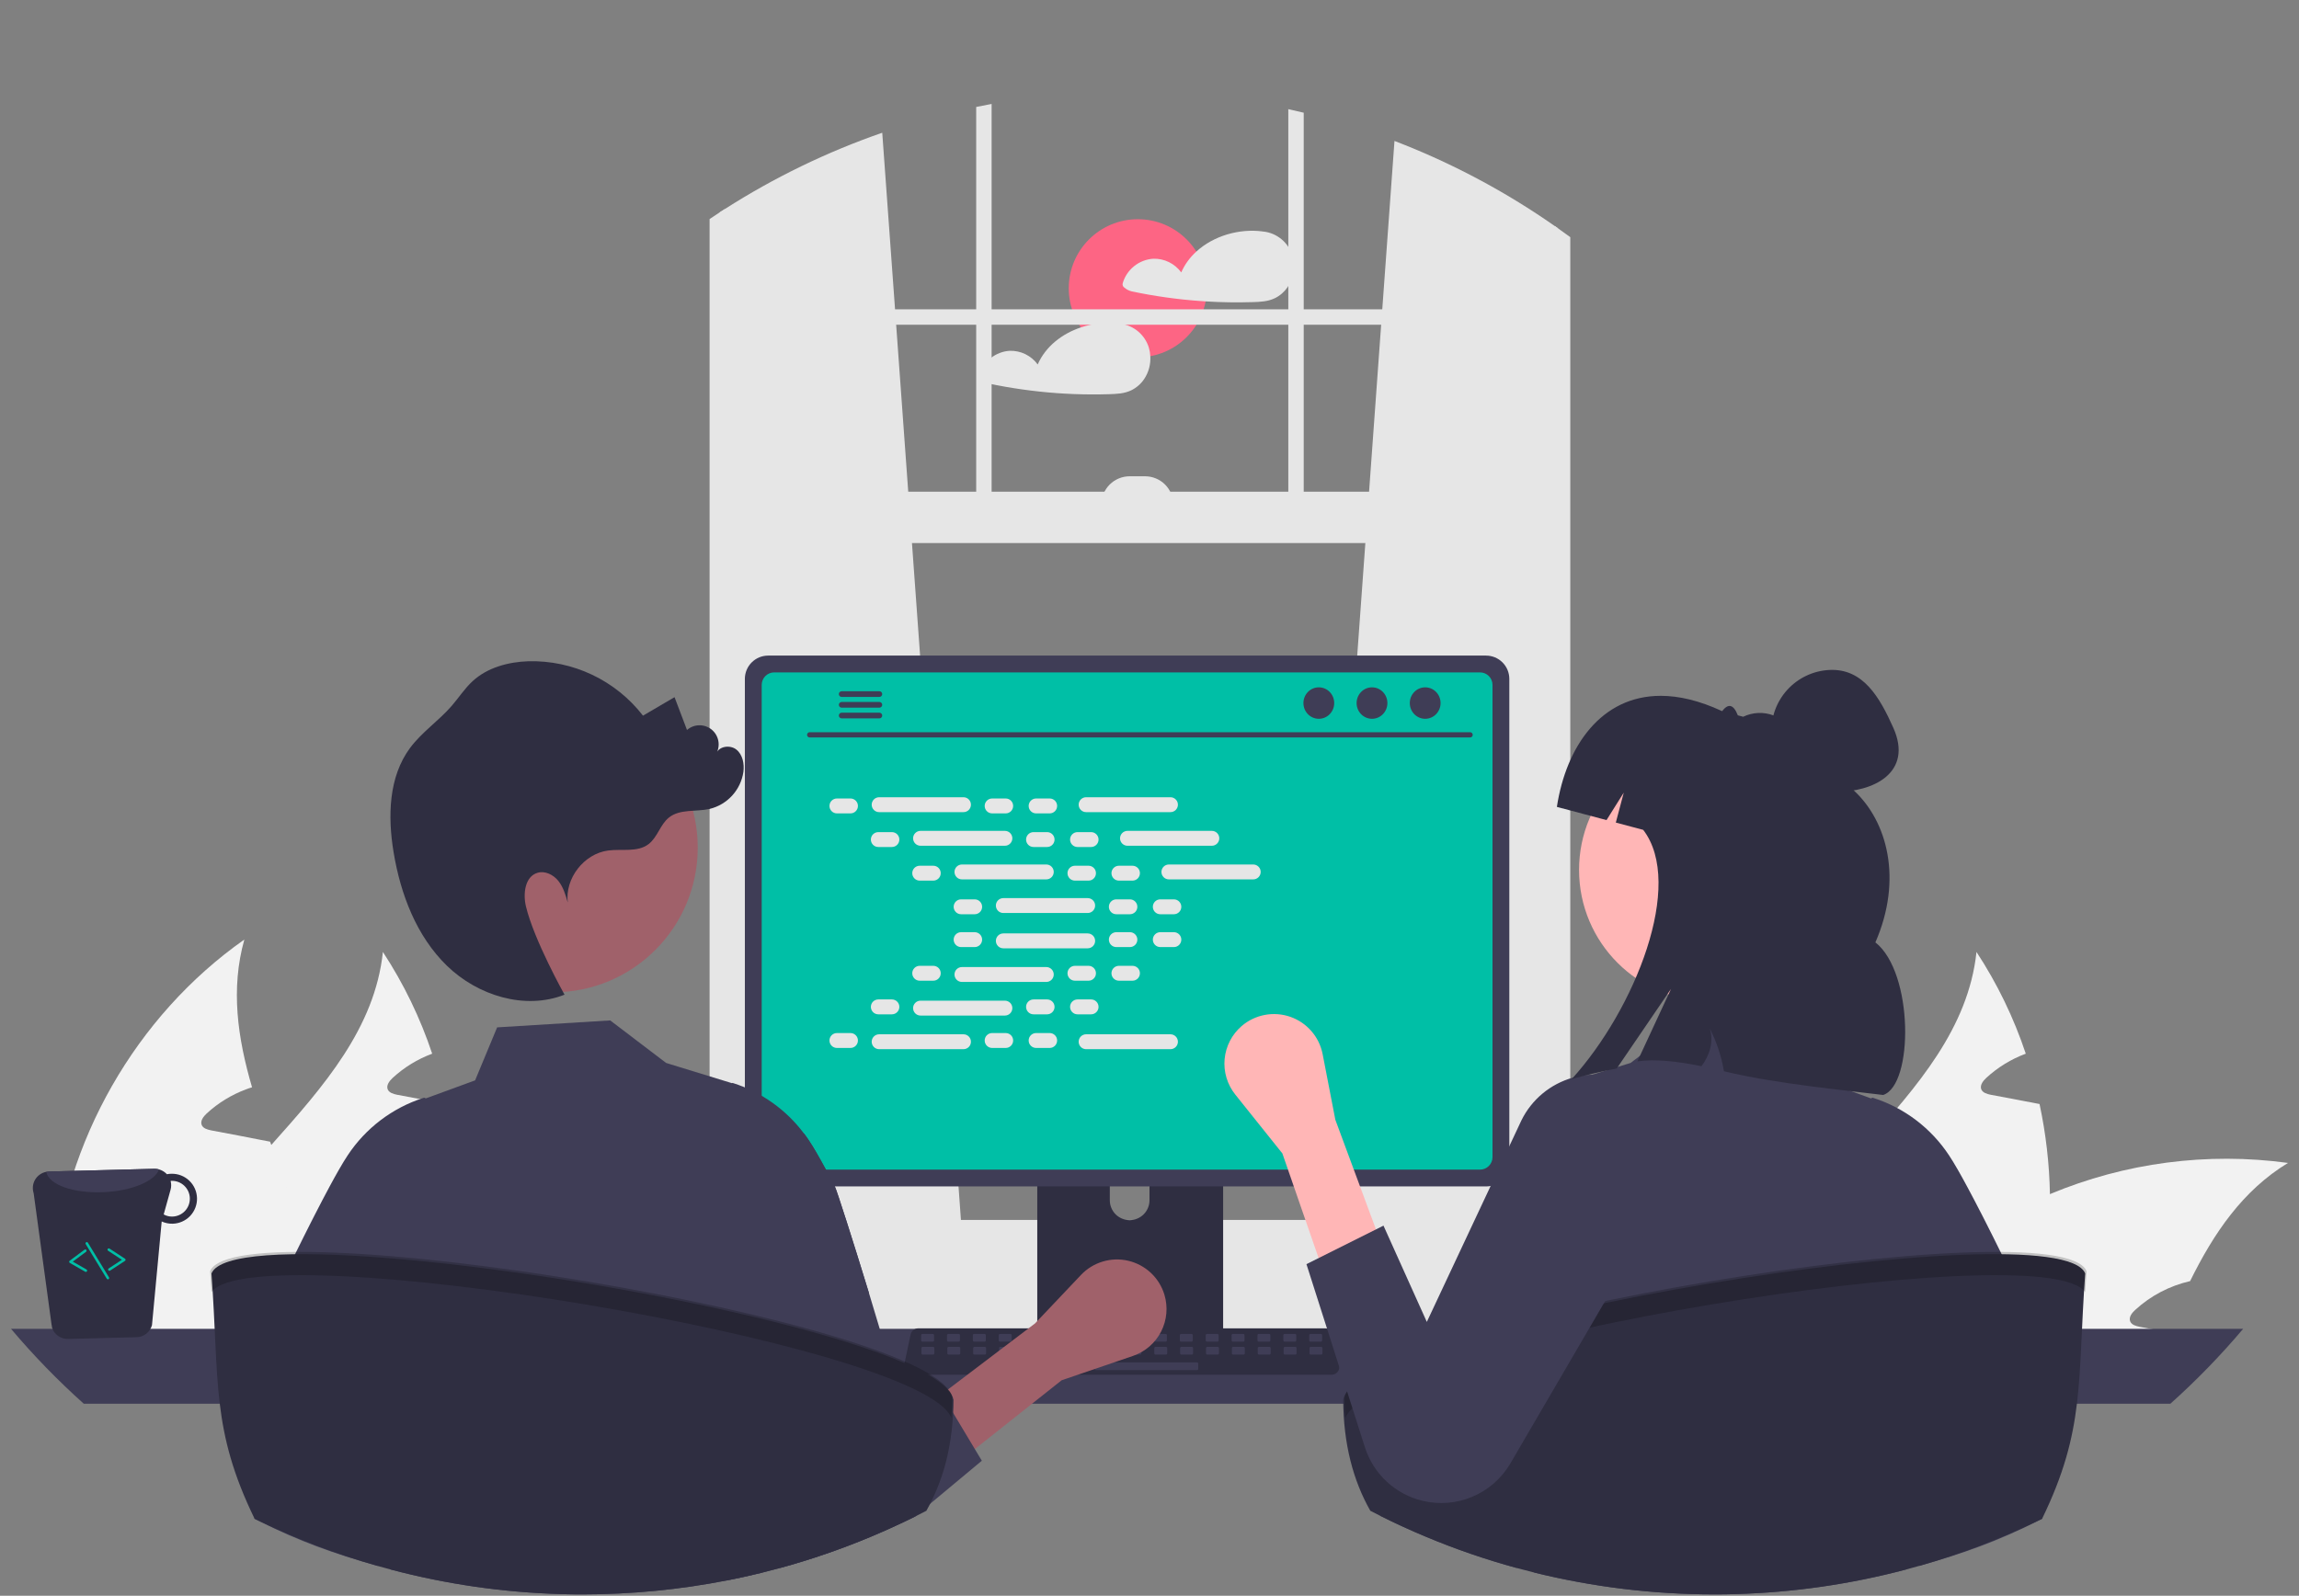 <?xml version="1.0" encoding="UTF-8"?> <svg xmlns="http://www.w3.org/2000/svg" width="193" height="134" viewBox="0 0 193 134" fill="none"><rect x="0" y="0" width="193" height="134" fill="#808080" stroke="none"/><g clip-path="url(#clip0_3013_26705)"><path d="M95.519 30.005C98.722 30.005 101.318 27.409 101.318 24.206C101.318 21.004 98.722 18.408 95.519 18.408C92.317 18.408 89.721 21.004 89.721 24.206C89.721 27.409 92.317 30.005 95.519 30.005Z" fill="#FD6584"></path><path d="M108.496 21.461C108.332 20.925 108.015 20.448 107.584 20.09C107.153 19.731 106.627 19.506 106.07 19.443C106.057 19.442 106.044 19.442 106.031 19.443C106.015 19.439 105.999 19.435 105.983 19.433C104.041 19.18 101.883 19.793 100.43 21.127C99.89 21.614 99.459 22.209 99.164 22.872C98.894 22.505 98.539 22.208 98.129 22.008C97.72 21.808 97.267 21.712 96.811 21.726C96.224 21.765 95.662 21.984 95.204 22.354C94.745 22.723 94.412 23.225 94.249 23.791C94.231 23.86 94.236 23.933 94.263 24C94.29 24.066 94.338 24.121 94.399 24.158C94.573 24.308 94.781 24.413 95.005 24.467C95.485 24.569 95.969 24.662 96.453 24.747C97.4 24.912 98.352 25.046 99.309 25.149C99.941 25.216 100.574 25.27 101.209 25.309C102.521 25.392 103.839 25.411 105.153 25.37C105.805 25.348 106.43 25.327 107.025 25.04C107.459 24.827 107.829 24.504 108.1 24.104C108.355 23.719 108.523 23.283 108.591 22.826C108.659 22.37 108.627 21.904 108.496 21.461Z" fill="#E6E6E6"></path><path d="M96.568 29.909C96.557 29.666 96.516 29.425 96.446 29.192C96.282 28.656 95.965 28.18 95.533 27.821C95.102 27.463 94.575 27.238 94.018 27.175C94.006 27.174 93.993 27.174 93.981 27.175C93.965 27.17 93.948 27.166 93.931 27.164C92.857 27.032 91.766 27.144 90.741 27.492C89.164 28.02 87.781 29.084 87.114 30.604C86.844 30.236 86.489 29.939 86.079 29.739C85.669 29.539 85.216 29.443 84.76 29.457C84.172 29.496 83.611 29.715 83.152 30.085C82.693 30.454 82.36 30.956 82.197 31.523C82.18 31.592 82.186 31.665 82.213 31.73C82.24 31.796 82.287 31.852 82.347 31.89C82.522 32.039 82.73 32.144 82.953 32.198C83.435 32.3 83.917 32.393 84.404 32.478C85.35 32.643 86.302 32.777 87.257 32.88C89.199 33.088 91.152 33.162 93.104 33.101C93.753 33.08 94.381 33.058 94.976 32.771C95.409 32.558 95.779 32.235 96.049 31.835C96.429 31.268 96.612 30.591 96.568 29.909Z" fill="#E6E6E6"></path><path d="M172.091 100.272C172.175 104.226 171.629 108.167 170.475 111.95C170.435 112.087 170.386 112.225 170.338 112.362H146.545C146.885 110.687 147.425 109.059 148.153 107.513C150.133 103.31 153.366 99.714 156.558 96.142C160.955 91.22 165.246 86.339 165.925 79.938C167.668 82.595 169.059 85.466 170.063 88.48C168.833 88.936 167.705 89.628 166.741 90.517C166.475 90.768 166.192 91.131 166.329 91.479C166.458 91.77 166.814 91.867 167.129 91.931C167.889 92.077 168.649 92.222 169.408 92.36C170.006 92.481 170.612 92.594 171.219 92.707C171.751 95.195 172.044 97.728 172.091 100.272Z" fill="#F2F2F2"></path><path d="M192.077 97.653C188.262 99.973 185.838 103.561 183.858 107.578C182.135 107.97 180.544 108.806 179.243 110.002C178.968 110.253 178.686 110.616 178.831 110.964C178.952 111.255 179.316 111.352 179.631 111.416C180.383 111.562 181.15 111.707 181.902 111.845C181.829 112.015 181.757 112.192 181.684 112.362H156.469C157.613 110.818 158.881 109.37 160.259 108.03C160.558 107.731 160.865 107.448 161.18 107.157C164.395 104.252 168.086 101.923 172.091 100.272C178.401 97.634 185.301 96.73 192.077 97.653Z" fill="#F2F2F2"></path><path d="M160.67 112.362H138.219C138.097 110.564 138.107 108.759 138.252 106.963C139.149 95.867 145.186 85.296 154.294 78.895C153.13 83.041 153.728 87.163 154.94 91.301C154.771 91.357 154.601 91.406 154.448 91.47C153.218 91.926 152.09 92.618 151.126 93.507C150.859 93.757 150.576 94.121 150.714 94.469C150.835 94.76 151.199 94.856 151.514 94.921C152.273 95.067 153.033 95.212 153.785 95.35C154.391 95.471 154.997 95.584 155.603 95.705C155.886 95.754 156.169 95.81 156.452 95.867C156.492 95.964 156.516 96.053 156.557 96.142C157.979 100.061 159.531 104.013 160.258 108.03C160.438 109.038 160.562 110.055 160.63 111.077C160.654 111.505 160.67 111.933 160.67 112.362Z" fill="#F2F2F2"></path><path d="M38.31 100.272C38.394 104.226 37.848 108.167 36.694 111.95C36.653 112.087 36.605 112.225 36.556 112.362H12.764C13.104 110.687 13.644 109.059 14.372 107.513C16.352 103.31 19.585 99.714 22.777 96.142C27.174 91.22 31.465 86.339 32.144 79.938C33.886 82.595 35.277 85.466 36.282 88.48C35.052 88.936 33.924 89.628 32.96 90.517C32.693 90.768 32.41 91.131 32.548 91.479C32.677 91.77 33.033 91.867 33.348 91.931C34.108 92.077 34.867 92.222 35.627 92.36C36.225 92.481 36.831 92.594 37.437 92.707C37.97 95.195 38.262 97.728 38.31 100.272Z" fill="#F2F2F2"></path><path d="M58.296 97.653C54.481 99.973 52.057 103.561 50.077 107.578C48.354 107.97 46.763 108.806 45.462 110.002C45.187 110.253 44.904 110.616 45.05 110.964C45.171 111.255 45.535 111.352 45.85 111.416C46.602 111.562 47.369 111.707 48.121 111.845C48.048 112.015 47.975 112.192 47.903 112.362H22.688C23.832 110.818 25.1 109.37 26.478 108.03C26.777 107.731 27.084 107.448 27.399 107.157C30.613 104.252 34.304 101.923 38.31 100.272C44.619 97.634 51.519 96.73 58.296 97.653Z" fill="#F2F2F2"></path><path d="M26.889 112.362H4.438C4.315 110.564 4.326 108.759 4.47 106.963C5.367 95.867 11.405 85.296 20.513 78.895C19.349 83.041 19.947 87.163 21.159 91.301C20.989 91.357 20.82 91.406 20.666 91.47C19.437 91.926 18.308 92.618 17.345 93.507C17.078 93.757 16.795 94.121 16.933 94.469C17.054 94.76 17.417 94.856 17.733 94.921C18.492 95.067 19.252 95.212 20.003 95.35C20.61 95.471 21.216 95.584 21.822 95.705C22.105 95.754 22.388 95.81 22.671 95.867C22.711 95.964 22.735 96.053 22.776 96.142C24.198 100.061 25.75 104.013 26.477 108.03C26.657 109.038 26.781 110.055 26.849 111.077C26.873 111.505 26.889 111.933 26.889 112.362Z" fill="#F2F2F2"></path><path d="M110.473 102.936L130.533 104.716L130.748 104.736V19.138C130.677 19.088 130.605 19.038 130.533 18.988C126.352 16.064 121.83 13.662 117.066 11.835L116.041 25.973L115.948 27.267L114.933 41.288L114.621 45.601L110.51 102.436L110.473 102.936Z" fill="#E6E6E6"></path><path d="M60.864 17.544C60.72 17.636 60.577 17.727 60.434 17.823V104.736L60.864 104.697L80.707 102.936L80.67 102.437L76.559 45.602L76.246 41.288L75.232 27.267L75.139 25.973L74.064 11.146C69.428 12.754 64.997 14.901 60.864 17.544Z" fill="#E6E6E6"></path><path d="M60.432 17.822C60.144 18.009 59.855 18.2 59.57 18.394V105.922C59.57 108.109 60.867 109.942 62.6 110.409C62.883 110.486 63.175 110.524 63.469 110.524H127.927C128.219 110.525 128.511 110.486 128.793 110.409C129.437 110.23 130.021 109.881 130.483 109.397C131.363 108.456 131.844 107.211 131.825 105.922V19.916C131.469 19.653 131.11 19.393 130.748 19.139C130.676 19.089 130.604 19.039 130.533 18.989V105.922C130.533 106.204 130.5 106.485 130.433 106.758C130.127 108.051 129.117 108.997 127.927 108.997H63.469C62.031 108.997 60.862 107.618 60.862 105.922V17.544C60.719 17.636 60.576 17.727 60.432 17.822Z" fill="#E6E6E6"></path><path d="M131.18 25.974H60.217V27.268H131.18V25.974Z" fill="#E6E6E6"></path><path d="M109.447 9.465C109.017 9.359 108.587 9.259 108.152 9.166V44.307H109.447V9.465Z" fill="#E6E6E6"></path><path d="M83.246 8.729C82.813 8.81 82.381 8.892 81.951 8.981V44.307H83.246V8.729Z" fill="#E6E6E6"></path><path d="M46.303 108.259C46.302 109.002 46.445 109.737 46.722 110.426C46.828 110.694 46.955 110.952 47.102 111.2C47.291 111.522 47.511 111.826 47.758 112.107C48.303 112.729 48.975 113.227 49.729 113.568C50.483 113.91 51.3 114.086 52.127 114.086H137.111C138.656 114.086 140.137 113.472 141.229 112.38C142.322 111.288 142.935 109.806 142.935 108.261C142.935 106.716 142.322 105.235 141.229 104.143C140.137 103.05 138.656 102.437 137.111 102.437H52.127C50.584 102.438 49.103 103.052 48.011 104.143C46.919 105.235 46.305 106.715 46.303 108.259Z" fill="#E6E6E6"></path><path d="M60.217 45.602L130.748 45.602V41.288L60.217 41.288V45.602Z" fill="#E6E6E6"></path><path d="M98.502 42.367H92.463C92.463 41.737 92.713 41.134 93.157 40.689C93.602 40.244 94.206 39.994 94.835 39.994H96.129C96.441 39.994 96.749 40.056 97.037 40.175C97.325 40.294 97.587 40.469 97.807 40.689C98.027 40.909 98.202 41.171 98.321 41.459C98.441 41.747 98.502 42.055 98.502 42.367Z" fill="#E6E6E6"></path><path d="M0.926 111.586C2.812 113.821 4.853 115.922 7.033 117.873H182.203C184.383 115.922 186.423 113.821 188.31 111.586H0.926Z" fill="#3F3D56"></path><path d="M87.078 90.561V112.835H102.682V90.561C102.683 90.401 102.631 90.245 102.536 90.116C102.441 89.987 102.308 89.892 102.155 89.845C102.082 89.821 102.007 89.809 101.931 89.81H87.832C87.733 89.81 87.635 89.829 87.544 89.867C87.452 89.904 87.369 89.96 87.299 90.03C87.229 90.099 87.174 90.182 87.136 90.274C87.098 90.365 87.078 90.463 87.078 90.561ZM93.168 98.215C93.172 97.776 93.349 97.356 93.661 97.047C93.973 96.738 94.394 96.565 94.834 96.565C95.273 96.565 95.694 96.738 96.006 97.047C96.318 97.356 96.495 97.776 96.499 98.215V100.799C96.497 101.24 96.32 101.661 96.008 101.972C95.696 102.282 95.274 102.456 94.834 102.456C94.393 102.456 93.971 102.282 93.659 101.972C93.347 101.661 93.17 101.24 93.168 100.799V98.215Z" fill="#2F2E41"></path><path d="M87.031 112.123V114.27C87.032 114.382 87.076 114.488 87.154 114.567C87.233 114.646 87.339 114.691 87.45 114.692H102.312C102.423 114.691 102.53 114.647 102.608 114.568C102.687 114.489 102.731 114.382 102.731 114.27V112.123H87.031Z" fill="#3F3D56"></path><path d="M62.531 57.003V97.672C62.532 98.19 62.738 98.687 63.104 99.053C63.471 99.42 63.968 99.626 64.486 99.626H124.752C125.271 99.626 125.767 99.42 126.134 99.053C126.5 98.687 126.706 98.19 126.707 97.672V57.003C126.706 56.485 126.499 55.989 126.133 55.623C125.767 55.257 125.27 55.051 124.752 55.051H64.486C63.968 55.051 63.472 55.257 63.105 55.623C62.739 55.989 62.532 56.485 62.531 57.003Z" fill="#3F3D56"></path><path d="M63.945 57.509V97.17C63.946 97.447 64.056 97.712 64.252 97.908C64.448 98.104 64.713 98.214 64.99 98.215H124.251C124.528 98.214 124.793 98.104 124.989 97.908C125.185 97.712 125.295 97.447 125.295 97.17V57.509C125.295 57.232 125.185 56.966 124.99 56.77C124.794 56.574 124.528 56.463 124.251 56.462H64.99C64.713 56.463 64.447 56.574 64.251 56.77C64.055 56.966 63.945 57.232 63.945 57.509Z" fill="#00BFA6"></path><path d="M76.029 115.198C76.089 115.274 76.166 115.335 76.253 115.376C76.34 115.418 76.436 115.44 76.532 115.439H111.789C111.885 115.439 111.981 115.417 112.068 115.376C112.155 115.334 112.231 115.274 112.292 115.199C112.353 115.124 112.396 115.037 112.419 114.943C112.441 114.849 112.443 114.752 112.423 114.657L111.876 112.058C111.853 111.952 111.804 111.853 111.734 111.771C111.663 111.688 111.573 111.625 111.472 111.586C111.399 111.558 111.32 111.543 111.242 111.543H77.078C76.999 111.543 76.921 111.558 76.847 111.586C76.746 111.625 76.656 111.688 76.586 111.771C76.515 111.853 76.466 111.952 76.444 112.058L75.896 114.657C75.877 114.752 75.879 114.849 75.901 114.943C75.924 115.036 75.968 115.123 76.029 115.198Z" fill="#2F2E41"></path><path d="M110.012 112.662H110.886C110.945 112.662 110.992 112.615 110.992 112.556V112.117C110.992 112.058 110.945 112.011 110.886 112.011H110.012C109.954 112.011 109.906 112.058 109.906 112.117V112.556C109.906 112.615 109.954 112.662 110.012 112.662Z" fill="#3F3D56"></path><path d="M107.84 112.662H108.714C108.773 112.662 108.82 112.615 108.82 112.556V112.117C108.82 112.058 108.773 112.011 108.714 112.011H107.84C107.782 112.011 107.734 112.058 107.734 112.117V112.556C107.734 112.615 107.782 112.662 107.84 112.662Z" fill="#3F3D56"></path><path d="M105.669 112.662H106.542C106.601 112.662 106.648 112.615 106.648 112.556V112.117C106.648 112.058 106.601 112.011 106.542 112.011H105.669C105.61 112.011 105.563 112.058 105.563 112.117V112.556C105.563 112.615 105.61 112.662 105.669 112.662Z" fill="#3F3D56"></path><path d="M103.497 112.662H104.371C104.429 112.662 104.477 112.615 104.477 112.556V112.117C104.477 112.058 104.429 112.011 104.371 112.011H103.497C103.438 112.011 103.391 112.058 103.391 112.117V112.556C103.391 112.615 103.438 112.662 103.497 112.662Z" fill="#3F3D56"></path><path d="M101.325 112.662H102.199C102.257 112.662 102.305 112.615 102.305 112.556V112.117C102.305 112.058 102.257 112.011 102.199 112.011H101.325C101.266 112.011 101.219 112.058 101.219 112.117V112.556C101.219 112.615 101.266 112.662 101.325 112.662Z" fill="#3F3D56"></path><path d="M99.153 112.662H100.027C100.085 112.662 100.133 112.615 100.133 112.556V112.117C100.133 112.058 100.085 112.011 100.027 112.011H99.153C99.094 112.011 99.047 112.058 99.047 112.117V112.556C99.047 112.615 99.094 112.662 99.153 112.662Z" fill="#3F3D56"></path><path d="M96.981 112.662H97.855C97.913 112.662 97.961 112.615 97.961 112.556V112.117C97.961 112.058 97.913 112.011 97.855 112.011H96.981C96.922 112.011 96.875 112.058 96.875 112.117V112.556C96.875 112.615 96.922 112.662 96.981 112.662Z" fill="#3F3D56"></path><path d="M94.809 112.662H95.683C95.742 112.662 95.789 112.615 95.789 112.556V112.117C95.789 112.058 95.742 112.011 95.683 112.011H94.809C94.751 112.011 94.703 112.058 94.703 112.117V112.556C94.703 112.615 94.751 112.662 94.809 112.662Z" fill="#3F3D56"></path><path d="M92.637 112.662H93.511C93.57 112.662 93.617 112.615 93.617 112.556V112.117C93.617 112.058 93.57 112.011 93.511 112.011H92.637C92.579 112.011 92.531 112.058 92.531 112.117V112.556C92.531 112.615 92.579 112.662 92.637 112.662Z" fill="#3F3D56"></path><path d="M90.465 112.662H91.339C91.398 112.662 91.445 112.615 91.445 112.556V112.117C91.445 112.058 91.398 112.011 91.339 112.011H90.465C90.407 112.011 90.359 112.058 90.359 112.117V112.556C90.359 112.615 90.407 112.662 90.465 112.662Z" fill="#3F3D56"></path><path d="M88.294 112.662H89.167C89.226 112.662 89.273 112.615 89.273 112.556V112.117C89.273 112.058 89.226 112.011 89.167 112.011H88.294C88.235 112.011 88.188 112.058 88.188 112.117V112.556C88.188 112.615 88.235 112.662 88.294 112.662Z" fill="#3F3D56"></path><path d="M86.122 112.662H86.996C87.054 112.662 87.102 112.615 87.102 112.556V112.117C87.102 112.058 87.054 112.011 86.996 112.011H86.122C86.063 112.011 86.016 112.058 86.016 112.117V112.556C86.016 112.615 86.063 112.662 86.122 112.662Z" fill="#3F3D56"></path><path d="M83.95 112.662H84.824C84.882 112.662 84.93 112.615 84.93 112.556V112.117C84.93 112.058 84.882 112.011 84.824 112.011H83.95C83.891 112.011 83.844 112.058 83.844 112.117V112.556C83.844 112.615 83.891 112.662 83.95 112.662Z" fill="#3F3D56"></path><path d="M81.778 112.662H82.652C82.71 112.662 82.758 112.615 82.758 112.556V112.117C82.758 112.058 82.71 112.011 82.652 112.011H81.778C81.719 112.011 81.672 112.058 81.672 112.117V112.556C81.672 112.615 81.719 112.662 81.778 112.662Z" fill="#3F3D56"></path><path d="M79.608 112.662H80.482C80.54 112.662 80.588 112.615 80.588 112.556V112.117C80.588 112.058 80.54 112.011 80.482 112.011H79.608C79.549 112.011 79.502 112.058 79.502 112.117V112.556C79.502 112.615 79.549 112.662 79.608 112.662Z" fill="#3F3D56"></path><path d="M77.434 112.662H78.308C78.367 112.662 78.414 112.615 78.414 112.556V112.117C78.414 112.058 78.367 112.011 78.308 112.011H77.434C77.376 112.011 77.328 112.058 77.328 112.117V112.556C77.328 112.615 77.376 112.662 77.434 112.662Z" fill="#3F3D56"></path><path d="M110.038 113.748H110.912C110.97 113.748 111.018 113.701 111.018 113.642V113.203C111.018 113.144 110.97 113.097 110.912 113.097H110.038C109.979 113.097 109.932 113.144 109.932 113.203V113.642C109.932 113.701 109.979 113.748 110.038 113.748Z" fill="#3F3D56"></path><path d="M107.866 113.748H108.74C108.798 113.748 108.846 113.701 108.846 113.642V113.203C108.846 113.144 108.798 113.097 108.74 113.097H107.866C107.807 113.097 107.76 113.144 107.76 113.203V113.642C107.76 113.701 107.807 113.748 107.866 113.748Z" fill="#3F3D56"></path><path d="M105.694 113.748H106.568C106.626 113.748 106.674 113.701 106.674 113.642V113.203C106.674 113.144 106.626 113.097 106.568 113.097H105.694C105.635 113.097 105.588 113.144 105.588 113.203V113.642C105.588 113.701 105.635 113.748 105.694 113.748Z" fill="#3F3D56"></path><path d="M103.522 113.748H104.396C104.454 113.748 104.502 113.701 104.502 113.642V113.203C104.502 113.144 104.454 113.097 104.396 113.097H103.522C103.464 113.097 103.416 113.144 103.416 113.203V113.642C103.416 113.701 103.464 113.748 103.522 113.748Z" fill="#3F3D56"></path><path d="M101.35 113.748H102.224C102.283 113.748 102.33 113.701 102.33 113.642V113.203C102.33 113.144 102.283 113.097 102.224 113.097H101.35C101.292 113.097 101.244 113.144 101.244 113.203V113.642C101.244 113.701 101.292 113.748 101.35 113.748Z" fill="#3F3D56"></path><path d="M99.178 113.748H100.052C100.111 113.748 100.158 113.701 100.158 113.642V113.203C100.158 113.144 100.111 113.097 100.052 113.097H99.178C99.12 113.097 99.072 113.144 99.072 113.203V113.642C99.072 113.701 99.12 113.748 99.178 113.748Z" fill="#3F3D56"></path><path d="M97.007 113.748H97.88C97.939 113.748 97.986 113.701 97.986 113.642V113.203C97.986 113.144 97.939 113.097 97.88 113.097H97.007C96.948 113.097 96.9 113.144 96.9 113.203V113.642C96.9 113.701 96.948 113.748 97.007 113.748Z" fill="#3F3D56"></path><path d="M94.835 113.748H95.708C95.767 113.748 95.814 113.701 95.814 113.642V113.203C95.814 113.144 95.767 113.097 95.708 113.097H94.835C94.776 113.097 94.729 113.144 94.729 113.203V113.642C94.729 113.701 94.776 113.748 94.835 113.748Z" fill="#3F3D56"></path><path d="M92.663 113.748H93.537C93.595 113.748 93.643 113.701 93.643 113.642V113.203C93.643 113.144 93.595 113.097 93.537 113.097H92.663C92.604 113.097 92.557 113.144 92.557 113.203V113.642C92.557 113.701 92.604 113.748 92.663 113.748Z" fill="#3F3D56"></path><path d="M90.491 113.748H91.365C91.423 113.748 91.471 113.701 91.471 113.642V113.203C91.471 113.144 91.423 113.097 91.365 113.097H90.491C90.432 113.097 90.385 113.144 90.385 113.203V113.642C90.385 113.701 90.432 113.748 90.491 113.748Z" fill="#3F3D56"></path><path d="M88.319 113.748H89.193C89.251 113.748 89.299 113.701 89.299 113.642V113.203C89.299 113.144 89.251 113.097 89.193 113.097H88.319C88.26 113.097 88.213 113.144 88.213 113.203V113.642C88.213 113.701 88.26 113.748 88.319 113.748Z" fill="#3F3D56"></path><path d="M86.147 113.748H87.021C87.079 113.748 87.127 113.701 87.127 113.642V113.203C87.127 113.144 87.079 113.097 87.021 113.097H86.147C86.088 113.097 86.041 113.144 86.041 113.203V113.642C86.041 113.701 86.088 113.748 86.147 113.748Z" fill="#3F3D56"></path><path d="M83.977 113.748H84.851C84.91 113.748 84.957 113.701 84.957 113.642V113.203C84.957 113.144 84.91 113.097 84.851 113.097H83.977C83.919 113.097 83.871 113.144 83.871 113.203V113.642C83.871 113.701 83.919 113.748 83.977 113.748Z" fill="#3F3D56"></path><path d="M81.803 113.748H82.677C82.736 113.748 82.783 113.701 82.783 113.642V113.203C82.783 113.144 82.736 113.097 82.677 113.097H81.803C81.745 113.097 81.697 113.144 81.697 113.203V113.642C81.697 113.701 81.745 113.748 81.803 113.748Z" fill="#3F3D56"></path><path d="M79.633 113.748H80.507C80.566 113.748 80.613 113.701 80.613 113.642V113.203C80.613 113.144 80.566 113.097 80.507 113.097H79.633C79.575 113.097 79.527 113.144 79.527 113.203V113.642C79.527 113.701 79.575 113.748 79.633 113.748Z" fill="#3F3D56"></path><path d="M77.46 113.748H78.333C78.392 113.748 78.439 113.701 78.439 113.642V113.203C78.439 113.144 78.392 113.097 78.333 113.097H77.46C77.401 113.097 77.354 113.144 77.354 113.203V113.642C77.354 113.701 77.401 113.748 77.46 113.748Z" fill="#3F3D56"></path><path d="M92.011 115.051H100.486C100.544 115.051 100.592 115.004 100.592 114.945V114.506C100.592 114.447 100.544 114.4 100.486 114.4H92.011C91.952 114.4 91.905 114.447 91.905 114.506V114.945C91.905 115.004 91.952 115.051 92.011 115.051Z" fill="#3F3D56"></path><path d="M67.968 61.926H123.418C123.476 61.925 123.53 61.901 123.571 61.86C123.611 61.818 123.634 61.763 123.634 61.705C123.634 61.648 123.611 61.592 123.571 61.551C123.53 61.51 123.476 61.486 123.418 61.485H67.968C67.91 61.486 67.855 61.51 67.815 61.551C67.775 61.592 67.752 61.648 67.752 61.705C67.752 61.763 67.775 61.818 67.815 61.86C67.855 61.901 67.91 61.925 67.968 61.926Z" fill="#3F3D56"></path><path d="M119.644 60.359C120.358 60.359 120.936 59.767 120.936 59.038C120.936 58.308 120.358 57.717 119.644 57.717C118.93 57.717 118.352 58.308 118.352 59.038C118.352 59.767 118.93 60.359 119.644 60.359Z" fill="#3F3D56"></path><path d="M115.179 60.359C115.893 60.359 116.471 59.767 116.471 59.038C116.471 58.308 115.893 57.717 115.179 57.717C114.465 57.717 113.887 58.308 113.887 59.038C113.887 59.767 114.465 60.359 115.179 60.359Z" fill="#3F3D56"></path><path d="M110.714 60.359C111.428 60.359 112.006 59.767 112.006 59.038C112.006 58.308 111.428 57.717 110.714 57.717C110 57.717 109.422 58.308 109.422 59.038C109.422 59.767 110 60.359 110.714 60.359Z" fill="#3F3D56"></path><path d="M70.42 58.285C70.42 58.316 70.426 58.347 70.438 58.376C70.449 58.404 70.467 58.431 70.489 58.453C70.511 58.475 70.537 58.493 70.566 58.505C70.594 58.517 70.625 58.523 70.657 58.523H73.827C73.89 58.522 73.95 58.496 73.993 58.451C74.037 58.406 74.062 58.346 74.062 58.283C74.062 58.221 74.037 58.16 73.993 58.116C73.95 58.071 73.89 58.045 73.827 58.044H70.657C70.593 58.044 70.533 58.07 70.489 58.115C70.444 58.16 70.419 58.221 70.42 58.285Z" fill="#3F3D56"></path><path d="M70.42 59.186C70.42 59.217 70.426 59.248 70.438 59.277C70.449 59.306 70.467 59.332 70.489 59.354C70.511 59.377 70.537 59.394 70.566 59.406C70.594 59.418 70.625 59.425 70.657 59.425H73.827C73.89 59.423 73.95 59.398 73.994 59.353C74.038 59.308 74.062 59.248 74.062 59.185C74.062 59.122 74.038 59.062 73.994 59.017C73.95 58.972 73.89 58.946 73.827 58.945H70.657C70.593 58.946 70.533 58.971 70.489 59.017C70.444 59.062 70.419 59.123 70.42 59.186Z" fill="#3F3D56"></path><path d="M70.42 60.085C70.419 60.148 70.444 60.209 70.489 60.254C70.533 60.299 70.593 60.325 70.657 60.326H73.827C73.89 60.324 73.95 60.298 73.993 60.253C74.037 60.209 74.062 60.148 74.062 60.086C74.062 60.023 74.037 59.963 73.993 59.918C73.95 59.873 73.89 59.847 73.827 59.846H70.657C70.625 59.846 70.594 59.852 70.566 59.864C70.537 59.876 70.511 59.894 70.489 59.916C70.467 59.938 70.449 59.965 70.438 59.993C70.426 60.022 70.42 60.053 70.42 60.085Z" fill="#3F3D56"></path><path d="M71.398 67.051H70.258C69.913 67.051 69.633 67.331 69.633 67.676C69.633 68.022 69.913 68.302 70.258 68.302H71.398C71.743 68.302 72.023 68.022 72.023 67.676C72.023 67.331 71.743 67.051 71.398 67.051Z" fill="#E6E6E6"></path><path d="M84.429 67.051H83.29C82.944 67.051 82.664 67.331 82.664 67.676C82.664 68.022 82.944 68.302 83.29 68.302H84.429C84.774 68.302 85.054 68.022 85.054 67.676C85.054 67.331 84.774 67.051 84.429 67.051Z" fill="#E6E6E6"></path><path d="M88.12 67.051H86.981C86.635 67.051 86.356 67.331 86.356 67.676C86.356 68.022 86.635 68.302 86.981 68.302H88.12C88.466 68.302 88.746 68.022 88.746 67.676C88.746 67.331 88.466 67.051 88.12 67.051Z" fill="#E6E6E6"></path><path d="M80.884 66.946H73.803C73.458 66.946 73.178 67.226 73.178 67.571C73.178 67.917 73.458 68.197 73.803 68.197H80.884C81.23 68.197 81.51 67.917 81.51 67.571C81.51 67.226 81.23 66.946 80.884 66.946Z" fill="#E6E6E6"></path><path d="M98.259 66.946H91.178C90.833 66.946 90.553 67.226 90.553 67.571C90.553 67.917 90.833 68.197 91.178 68.197H98.259C98.605 68.197 98.885 67.917 98.885 67.571C98.885 67.226 98.605 66.946 98.259 66.946Z" fill="#E6E6E6"></path><path d="M74.874 69.874H73.735C73.389 69.874 73.109 70.154 73.109 70.499C73.109 70.845 73.389 71.125 73.735 71.125H74.874C75.22 71.125 75.5 70.845 75.5 70.499C75.5 70.154 75.22 69.874 74.874 69.874Z" fill="#E6E6E6"></path><path d="M87.903 69.874H86.764C86.419 69.874 86.139 70.154 86.139 70.499C86.139 70.845 86.419 71.125 86.764 71.125H87.903C88.249 71.125 88.529 70.845 88.529 70.499C88.529 70.154 88.249 69.874 87.903 69.874Z" fill="#E6E6E6"></path><path d="M91.597 69.874H90.457C90.112 69.874 89.832 70.154 89.832 70.499C89.832 70.845 90.112 71.125 90.457 71.125H91.597C91.942 71.125 92.222 70.845 92.222 70.499C92.222 70.154 91.942 69.874 91.597 69.874Z" fill="#E6E6E6"></path><path d="M84.361 69.769H77.28C76.934 69.769 76.654 70.05 76.654 70.395C76.654 70.74 76.934 71.02 77.28 71.02H84.361C84.706 71.02 84.986 70.74 84.986 70.395C84.986 70.05 84.706 69.769 84.361 69.769Z" fill="#E6E6E6"></path><path d="M101.734 69.769H94.653C94.307 69.769 94.027 70.05 94.027 70.395C94.027 70.74 94.307 71.02 94.653 71.02H101.734C102.079 71.02 102.359 70.74 102.359 70.395C102.359 70.05 102.079 69.769 101.734 69.769Z" fill="#E6E6E6"></path><path d="M78.349 72.697H77.209C76.864 72.697 76.584 72.977 76.584 73.322C76.584 73.668 76.864 73.948 77.209 73.948H78.349C78.694 73.948 78.974 73.668 78.974 73.322C78.974 72.977 78.694 72.697 78.349 72.697Z" fill="#E6E6E6"></path><path d="M91.38 72.697H90.241C89.895 72.697 89.615 72.977 89.615 73.322C89.615 73.668 89.895 73.948 90.241 73.948H91.38C91.725 73.948 92.005 73.668 92.005 73.322C92.005 72.977 91.725 72.697 91.38 72.697Z" fill="#E6E6E6"></path><path d="M95.071 72.697H93.932C93.587 72.697 93.307 72.977 93.307 73.322C93.307 73.668 93.587 73.948 93.932 73.948H95.071C95.417 73.948 95.697 73.668 95.697 73.322C95.697 72.977 95.417 72.697 95.071 72.697Z" fill="#E6E6E6"></path><path d="M87.836 72.593H80.754C80.409 72.593 80.129 72.873 80.129 73.218C80.129 73.564 80.409 73.844 80.754 73.844H87.836C88.181 73.844 88.461 73.564 88.461 73.218C88.461 72.873 88.181 72.593 87.836 72.593Z" fill="#E6E6E6"></path><path d="M105.209 72.593H98.127C97.782 72.593 97.502 72.873 97.502 73.218C97.502 73.564 97.782 73.844 98.127 73.844H105.209C105.554 73.844 105.834 73.564 105.834 73.218C105.834 72.873 105.554 72.593 105.209 72.593Z" fill="#E6E6E6"></path><path d="M81.823 75.52H80.684C80.339 75.52 80.059 75.8 80.059 76.146C80.059 76.491 80.339 76.771 80.684 76.771H81.823C82.169 76.771 82.449 76.491 82.449 76.146C82.449 75.8 82.169 75.52 81.823 75.52Z" fill="#E6E6E6"></path><path d="M94.855 75.52H93.715C93.37 75.52 93.09 75.8 93.09 76.146C93.09 76.491 93.37 76.771 93.715 76.771H94.855C95.2 76.771 95.48 76.491 95.48 76.146C95.48 75.8 95.2 75.52 94.855 75.52Z" fill="#E6E6E6"></path><path d="M98.546 75.52H97.407C97.061 75.52 96.781 75.8 96.781 76.146C96.781 76.491 97.061 76.771 97.407 76.771H98.546C98.891 76.771 99.171 76.491 99.171 76.146C99.171 75.8 98.891 75.52 98.546 75.52Z" fill="#E6E6E6"></path><path d="M91.31 75.416H84.229C83.883 75.416 83.603 75.696 83.603 76.041C83.603 76.387 83.883 76.667 84.229 76.667H91.31C91.656 76.667 91.936 76.387 91.936 76.041C91.936 75.696 91.656 75.416 91.31 75.416Z" fill="#E6E6E6"></path><path d="M84.429 86.747H83.29C82.944 86.747 82.664 87.027 82.664 87.372C82.664 87.718 82.944 87.998 83.29 87.998H84.429C84.774 87.998 85.054 87.718 85.054 87.372C85.054 87.027 84.774 86.747 84.429 86.747Z" fill="#E6E6E6"></path><path d="M88.12 86.747H86.981C86.635 86.747 86.356 87.027 86.356 87.372C86.356 87.718 86.635 87.998 86.981 87.998H88.12C88.466 87.998 88.746 87.718 88.746 87.372C88.746 87.027 88.466 86.747 88.12 86.747Z" fill="#E6E6E6"></path><path d="M98.259 86.851H91.178C90.833 86.851 90.553 87.131 90.553 87.477C90.553 87.822 90.833 88.102 91.178 88.102H98.259C98.605 88.102 98.885 87.822 98.885 87.477C98.885 87.131 98.605 86.851 98.259 86.851Z" fill="#E6E6E6"></path><path d="M71.398 86.747H70.258C69.913 86.747 69.633 87.027 69.633 87.372C69.633 87.718 69.913 87.998 70.258 87.998H71.398C71.743 87.998 72.023 87.718 72.023 87.372C72.023 87.027 71.743 86.747 71.398 86.747Z" fill="#E6E6E6"></path><path d="M80.884 86.851H73.803C73.458 86.851 73.178 87.131 73.178 87.477C73.178 87.822 73.458 88.102 73.803 88.102H80.884C81.23 88.102 81.51 87.822 81.51 87.477C81.51 87.131 81.23 86.851 80.884 86.851Z" fill="#E6E6E6"></path><path d="M74.874 83.924H73.735C73.389 83.924 73.109 84.204 73.109 84.549C73.109 84.895 73.389 85.175 73.735 85.175H74.874C75.22 85.175 75.5 84.895 75.5 84.549C75.5 84.204 75.22 83.924 74.874 83.924Z" fill="#E6E6E6"></path><path d="M87.903 83.924H86.764C86.419 83.924 86.139 84.204 86.139 84.549C86.139 84.895 86.419 85.175 86.764 85.175H87.903C88.249 85.175 88.529 84.895 88.529 84.549C88.529 84.204 88.249 83.924 87.903 83.924Z" fill="#E6E6E6"></path><path d="M91.597 83.924H90.457C90.112 83.924 89.832 84.204 89.832 84.549C89.832 84.895 90.112 85.175 90.457 85.175H91.597C91.942 85.175 92.222 84.895 92.222 84.549C92.222 84.204 91.942 83.924 91.597 83.924Z" fill="#E6E6E6"></path><path d="M84.361 84.028H77.28C76.934 84.028 76.654 84.308 76.654 84.654C76.654 84.999 76.934 85.279 77.28 85.279H84.361C84.706 85.279 84.986 84.999 84.986 84.654C84.986 84.308 84.706 84.028 84.361 84.028Z" fill="#E6E6E6"></path><path d="M78.349 81.101H77.209C76.864 81.101 76.584 81.381 76.584 81.726C76.584 82.072 76.864 82.352 77.209 82.352H78.349C78.694 82.352 78.974 82.072 78.974 81.726C78.974 81.381 78.694 81.101 78.349 81.101Z" fill="#E6E6E6"></path><path d="M91.38 81.101H90.241C89.895 81.101 89.615 81.381 89.615 81.726C89.615 82.072 89.895 82.352 90.241 82.352H91.38C91.725 82.352 92.005 82.072 92.005 81.726C92.005 81.381 91.725 81.101 91.38 81.101Z" fill="#E6E6E6"></path><path d="M95.071 81.101H93.932C93.587 81.101 93.307 81.381 93.307 81.726C93.307 82.072 93.587 82.352 93.932 82.352H95.071C95.417 82.352 95.697 82.072 95.697 81.726C95.697 81.381 95.417 81.101 95.071 81.101Z" fill="#E6E6E6"></path><path d="M87.836 81.205H80.754C80.409 81.205 80.129 81.485 80.129 81.83C80.129 82.175 80.409 82.456 80.754 82.456H87.836C88.181 82.456 88.461 82.175 88.461 81.83C88.461 81.485 88.181 81.205 87.836 81.205Z" fill="#E6E6E6"></path><path d="M81.823 78.277H80.684C80.339 78.277 80.059 78.557 80.059 78.903C80.059 79.248 80.339 79.528 80.684 79.528H81.823C82.169 79.528 82.449 79.248 82.449 78.903C82.449 78.557 82.169 78.277 81.823 78.277Z" fill="#E6E6E6"></path><path d="M94.855 78.277H93.715C93.37 78.277 93.09 78.557 93.09 78.903C93.09 79.248 93.37 79.528 93.715 79.528H94.855C95.2 79.528 95.48 79.248 95.48 78.903C95.48 78.557 95.2 78.277 94.855 78.277Z" fill="#E6E6E6"></path><path d="M98.546 78.277H97.407C97.061 78.277 96.781 78.557 96.781 78.903C96.781 79.248 97.061 79.528 97.407 79.528H98.546C98.891 79.528 99.171 79.248 99.171 78.903C99.171 78.557 98.891 78.277 98.546 78.277Z" fill="#E6E6E6"></path><path d="M91.31 78.381H84.229C83.883 78.381 83.603 78.661 83.603 79.007C83.603 79.352 83.883 79.632 84.229 79.632H91.31C91.656 79.632 91.936 79.352 91.936 79.007C91.936 78.661 91.656 78.381 91.31 78.381Z" fill="#E6E6E6"></path><path d="M76.919 127.297C76.871 127.321 76.824 127.345 76.776 127.367C76.474 127.516 76.17 127.664 75.864 127.81C74.947 128.246 74.019 128.661 73.079 129.054C70.607 130.088 68.07 130.961 65.485 131.667C65.05 128.958 64.629 122.571 64.225 117.874C64.149 116.99 64.073 116.167 63.997 115.439C63.925 114.484 63.788 113.535 63.587 112.599C63.567 112.525 63.539 112.454 63.502 112.388C63.543 112.764 63.587 113.884 63.628 115.439C63.65 116.167 63.669 116.99 63.691 117.874C63.793 122.395 63.899 128.548 64.006 132.051C63.704 132.125 63.4 132.199 63.096 132.268C62.905 132.314 62.712 132.357 62.518 132.399C62.284 132.451 62.049 132.503 61.815 132.551C61.569 132.603 61.324 132.653 61.078 132.7C57.068 133.488 52.99 133.884 48.903 133.882C48.632 133.882 48.363 133.88 48.091 133.877C48.009 133.877 47.926 133.875 47.841 133.873C47.602 133.869 47.355 133.864 47.103 133.858C42.273 133.724 37.475 133.033 32.804 131.797L32.993 117.874L33.026 115.439L33.039 114.516C32.931 114.813 32.867 115.124 32.848 115.439C32.772 116.032 32.693 116.873 32.615 117.874C32.318 121.731 32.011 127.953 31.694 131.493C27.939 130.424 25.194 129.449 21.763 127.734C21.63 127.668 21.496 127.601 21.363 127.534C21.387 127.367 21.413 127.199 21.437 127.028C21.826 124.326 21.368 120.81 21.798 117.874C22.126 115.609 22.464 113.432 22.805 111.586C23.218 109.365 23.637 107.619 24.052 106.77C24.53 105.79 25.008 104.826 25.47 103.903C25.67 103.505 25.866 103.115 26.059 102.732C26.163 102.526 26.267 102.322 26.369 102.122C26.834 101.212 27.273 100.372 27.674 99.627C27.957 99.103 28.217 98.63 28.456 98.215C28.736 97.726 28.984 97.322 29.188 97.016C30.696 94.731 32.94 93.029 35.547 92.193L35.612 92.175L35.675 92.201L35.747 92.234L39.886 90.72L41.734 86.27L51.227 85.686L52.761 86.852L53.544 87.45L54.381 88.086L55.918 89.256L56.355 89.391L57.004 89.591L61.445 90.955L61.491 90.935L61.556 90.953C63.929 91.712 66.006 93.192 67.498 95.188C67.646 95.379 67.783 95.576 67.915 95.776C68.275 96.31 68.762 97.155 69.335 98.215C69.572 98.651 69.822 99.125 70.085 99.627C70.243 99.928 71.611 104.198 72.943 108.559C74.187 112.642 75.399 116.805 75.558 117.874C75.586 118.071 75.616 118.271 75.644 118.469C75.825 119.705 76.003 120.949 76.174 122.163C76.428 123.963 76.676 125.701 76.913 127.254C76.915 127.269 76.917 127.282 76.919 127.297Z" fill="#3F3D56"></path><path opacity="0.2" d="M66.86 111.576L65.014 104.455L63.385 110.6L66.86 111.576Z" fill="black"></path><path d="M4.364 111.494C4.46 111.773 4.642 112.014 4.883 112.183C5.124 112.352 5.413 112.44 5.707 112.435L11.461 112.286C11.757 112.281 12.044 112.179 12.278 111.997C12.512 111.814 12.681 111.561 12.759 111.275L13.574 102.569C13.863 102.7 14.177 102.765 14.494 102.758C15.05 102.744 15.578 102.51 15.962 102.107C16.345 101.703 16.553 101.164 16.539 100.608C16.525 100.052 16.291 99.524 15.887 99.14C15.484 98.757 14.945 98.549 14.389 98.563C14.262 98.563 14.136 98.576 14.012 98.602C13.877 98.457 13.713 98.341 13.531 98.262C13.348 98.183 13.152 98.144 12.953 98.146L4.103 98.374C4.03 98.377 3.957 98.386 3.885 98.401C3.691 98.437 3.507 98.515 3.345 98.628C3.183 98.741 3.048 98.888 2.947 99.058C2.847 99.228 2.784 99.418 2.764 99.614C2.743 99.81 2.764 100.009 2.826 100.196L4.364 111.494ZM13.741 101.978L14.32 99.903C14.386 99.664 14.387 99.411 14.324 99.17C14.352 99.17 14.377 99.157 14.405 99.157C14.803 99.149 15.187 99.298 15.474 99.573C15.761 99.848 15.928 100.225 15.937 100.622C15.946 101.02 15.797 101.404 15.524 101.692C15.25 101.98 14.873 102.147 14.476 102.158C14.219 102.166 13.965 102.104 13.741 101.978Z" fill="#2F2E41"></path><path d="M3.885 98.401C4.073 99.48 6.193 100.237 8.742 100.106C11.086 99.998 13.003 99.175 13.354 98.199C13.224 98.161 13.089 98.143 12.953 98.146L4.103 98.374C4.03 98.377 3.957 98.386 3.885 98.401Z" fill="#3F3D56"></path><path d="M9.21 106.71C9.222 106.707 9.233 106.702 9.243 106.696L10.492 105.878C10.508 105.868 10.52 105.855 10.528 105.839C10.537 105.823 10.542 105.805 10.542 105.787C10.542 105.769 10.537 105.751 10.529 105.735C10.52 105.72 10.508 105.706 10.492 105.696L9.194 104.846C9.182 104.838 9.169 104.832 9.155 104.83C9.14 104.827 9.126 104.827 9.112 104.83C9.098 104.833 9.085 104.838 9.073 104.846C9.061 104.854 9.051 104.865 9.043 104.877C9.035 104.889 9.03 104.902 9.027 104.916C9.025 104.93 9.025 104.945 9.028 104.959C9.031 104.972 9.036 104.986 9.044 104.998C9.052 105.009 9.063 105.019 9.075 105.027L10.235 105.787L9.124 106.514C9.103 106.528 9.087 106.549 9.079 106.574C9.072 106.599 9.074 106.625 9.084 106.649C9.094 106.672 9.113 106.691 9.136 106.702C9.159 106.714 9.185 106.716 9.21 106.71Z" fill="#00BFA6"></path><path d="M7.235 106.801C7.256 106.795 7.275 106.784 7.29 106.768C7.304 106.752 7.313 106.732 7.316 106.71C7.319 106.689 7.316 106.667 7.306 106.647C7.297 106.628 7.282 106.612 7.263 106.601L6.111 105.941L7.224 105.114C7.236 105.106 7.245 105.095 7.253 105.083C7.26 105.07 7.265 105.057 7.267 105.043C7.269 105.029 7.268 105.014 7.265 105C7.261 104.987 7.255 104.974 7.247 104.962C7.238 104.951 7.228 104.941 7.215 104.934C7.203 104.927 7.19 104.922 7.175 104.92C7.161 104.918 7.147 104.918 7.133 104.922C7.119 104.925 7.106 104.931 7.095 104.94L5.849 105.866C5.834 105.876 5.823 105.891 5.815 105.907C5.807 105.923 5.804 105.941 5.805 105.959C5.806 105.977 5.811 105.995 5.821 106.01C5.83 106.025 5.844 106.038 5.859 106.047L7.155 106.79C7.179 106.804 7.208 106.808 7.235 106.801Z" fill="#00BFA6"></path><path d="M9.084 107.426C9.094 107.424 9.104 107.419 9.114 107.414C9.126 107.406 9.137 107.397 9.145 107.385C9.153 107.374 9.159 107.36 9.163 107.347C9.166 107.333 9.167 107.318 9.165 107.304C9.162 107.29 9.158 107.277 9.15 107.264L7.379 104.352C7.364 104.328 7.34 104.311 7.312 104.304C7.284 104.297 7.254 104.302 7.23 104.317C7.205 104.332 7.188 104.356 7.181 104.384C7.174 104.411 7.179 104.441 7.193 104.466L8.965 107.378C8.977 107.397 8.995 107.413 9.016 107.422C9.038 107.43 9.061 107.432 9.084 107.426Z" fill="#00BFA6"></path><path d="M171.445 127.533C171.312 127.601 171.177 127.668 171.045 127.733C167.614 129.449 164.868 130.424 161.113 131.492C160.796 127.952 160.49 121.73 160.193 117.873C160.114 116.872 160.036 116.032 159.96 115.439C159.941 115.123 159.877 114.813 159.769 114.516L159.782 115.439L159.815 117.873L160.004 131.796C155.333 133.032 150.535 133.724 145.705 133.857C145.453 133.864 145.205 133.868 144.966 133.873C144.882 133.875 144.799 133.877 144.717 133.877C144.445 133.879 144.176 133.881 143.904 133.881C138.815 133.885 133.743 133.27 128.802 132.051C128.908 128.547 129.015 122.395 129.117 117.873C129.139 116.989 129.158 116.166 129.18 115.439C129.221 113.884 129.265 112.763 129.306 112.387C129.269 112.454 129.241 112.525 129.221 112.598C129.02 113.535 128.883 114.484 128.811 115.439C128.735 116.166 128.659 116.989 128.583 117.873C128.179 122.571 127.757 128.958 127.323 131.666C124.738 130.96 122.201 130.088 119.728 129.053C118.425 128.511 117.145 127.925 115.889 127.297C116.128 125.733 116.377 123.98 116.634 122.162C116.833 120.753 117.04 119.304 117.25 117.873C117.576 115.662 128.643 91.788 131.252 90.952L131.317 90.935L131.362 90.954L135.804 89.59L136.453 89.391L136.89 89.256L138.427 88.085L139.263 87.449L140.047 86.852L141.581 85.686L151.073 86.27L152.922 90.72L157.061 92.233L157.133 92.201L157.196 92.175L157.261 92.192C159.868 93.028 162.112 94.73 163.62 97.016C163.824 97.322 164.071 97.726 164.352 98.215C164.59 98.629 164.851 99.103 165.133 99.626C165.535 100.371 165.974 101.211 166.439 102.121C166.541 102.321 166.645 102.525 166.749 102.732C166.942 103.114 167.139 103.504 167.338 103.902C167.8 104.825 168.278 105.79 168.756 106.769C169.171 107.618 169.59 109.364 170.003 111.586C170.343 113.432 170.682 115.608 171.01 117.873C171.44 120.809 170.982 124.326 171.371 127.027C171.395 127.199 171.421 127.366 171.445 127.533Z" fill="#3F3D56"></path><path d="M143.601 84.088C149.699 84.088 154.642 79.145 154.642 73.048C154.642 66.95 149.699 62.007 143.601 62.007C137.504 62.007 132.561 66.95 132.561 73.048C132.561 79.145 137.504 84.088 143.601 84.088Z" fill="#FFB6B6"></path><path opacity="0.2" d="M125.947 111.576L127.793 104.455L129.422 110.6L125.947 111.576Z" fill="black"></path><path d="M175.052 106.936C174.392 116.032 175.076 120.036 171.432 127.535C168.116 129.158 164.662 130.483 161.112 131.492C160.742 131.597 160.373 131.698 160.002 131.796C155.331 133.032 150.533 133.724 145.703 133.857C145.451 133.864 145.204 133.868 144.965 133.873C144.88 133.875 144.797 133.877 144.715 133.877C144.443 133.879 144.174 133.881 143.903 133.881C138.813 133.885 133.742 133.27 128.8 132.051C128.305 131.929 127.812 131.801 127.321 131.666C124.736 130.96 122.199 130.088 119.727 129.054C118.424 128.511 117.144 127.925 115.887 127.297C115.602 127.153 115.318 127.01 115.038 126.862C113.598 124.33 112.779 121.25 112.762 117.55C113.759 111.173 172.85 101.437 175.052 106.936Z" fill="#2F2E41"></path><path opacity="0.2" d="M175.05 108.494C175.084 107.931 175.122 107.35 175.166 106.744C172.963 101.245 113.872 110.981 112.875 117.357C112.878 117.942 112.903 118.509 112.945 119.063C115.359 112.77 171.497 103.516 175.05 108.494Z" fill="black"></path><path d="M111.293 107.365L116.143 104.94L112.101 94.027L111.036 88.523C110.898 87.808 110.574 87.142 110.097 86.591C109.621 86.04 109.008 85.624 108.321 85.384C107.633 85.145 106.894 85.09 106.179 85.225C105.463 85.36 104.795 85.68 104.242 86.154C103.423 86.856 102.908 87.85 102.807 88.924C102.706 89.999 103.027 91.07 103.701 91.913L107.655 96.856L111.293 107.365Z" fill="#FFB6B6"></path><path d="M116.143 102.919L109.676 106.153L114.584 121.531C114.936 122.635 115.568 123.63 116.418 124.418C117.268 125.206 118.307 125.761 119.434 126.03C120.825 126.361 122.285 126.241 123.602 125.686C124.919 125.132 126.026 124.172 126.761 122.947L139.776 100.64C140.698 99.103 140.983 97.266 140.569 95.522C140.155 93.777 139.076 92.264 137.561 91.305C136.747 90.789 135.833 90.451 134.879 90.311C133.925 90.172 132.952 90.235 132.024 90.497C131.096 90.758 130.234 91.212 129.493 91.829C128.752 92.446 128.149 93.212 127.724 94.077L119.781 111.003L116.143 102.919Z" fill="#3F3D56"></path><path d="M46.427 83.326C53.136 83.326 58.575 77.888 58.575 71.178C58.575 64.469 53.136 59.031 46.427 59.031C39.718 59.031 34.279 64.469 34.279 71.178C34.279 77.888 39.718 83.326 46.427 83.326Z" fill="#A0616A"></path><path d="M34.424 62.807C35.412 61.476 36.831 60.529 37.917 59.277C38.513 58.59 39.008 57.811 39.678 57.196C40.922 56.053 42.663 55.585 44.351 55.526C46.202 55.479 48.038 55.868 49.711 56.661C51.383 57.455 52.846 58.632 53.979 60.095C54.862 59.578 55.745 59.06 56.627 58.543C56.976 59.461 57.325 60.379 57.673 61.297C57.96 61.048 58.325 60.908 58.704 60.903C59.083 60.898 59.452 61.027 59.745 61.267C60.038 61.508 60.236 61.845 60.305 62.218C60.374 62.59 60.308 62.976 60.12 63.305C60.33 62.656 61.292 62.518 61.823 62.947C62.353 63.376 62.495 64.139 62.409 64.816C62.3 65.558 61.972 66.251 61.466 66.805C60.961 67.36 60.301 67.75 59.572 67.927C58.42 68.183 57.079 67.914 56.157 68.65C55.418 69.241 55.195 70.317 54.44 70.888C53.511 71.591 52.197 71.266 51.042 71.421C49.02 71.694 47.419 73.761 47.663 75.786C47.48 75.147 47.287 74.49 46.872 73.971C46.457 73.452 45.758 73.1 45.121 73.291C44.069 73.607 43.897 75.041 44.152 76.11C44.828 78.944 47.392 83.525 47.392 83.525C44.063 84.838 40.097 83.597 37.529 81.105C34.96 78.613 33.623 75.085 33.04 71.554C32.546 68.561 32.616 65.244 34.424 62.807Z" fill="#2F2E41"></path><path d="M157.438 79.134C159.749 73.835 158.44 68.959 155.622 66.372V66.37C154.515 63.888 153.042 61.972 151.357 61.523C150.543 60.999 149.752 60.385 148.875 60.072C148.466 59.919 148.031 59.85 147.595 59.87C147.159 59.89 146.731 59.998 146.338 60.187L145.891 60.068C145.511 59.097 145.065 59.077 144.57 59.716C142.663 58.828 140.946 58.43 139.417 58.43C134.43 58.43 131.481 62.652 130.699 67.756L134.867 68.865L136.315 66.557L135.647 69.074L137.946 69.684C141.447 74.243 137.258 84.758 131.948 90.609C133.212 90.26 134.471 89.964 135.725 89.723L140.281 83.043L137.458 89.124C138.924 88.909 140.794 89.115 142.837 89.53C143.526 88.631 143.888 87.432 143.532 86.363C144.115 87.49 144.516 88.702 144.722 89.953C149.035 91.007 154.919 91.547 158.09 91.947C160.651 91.111 160.658 81.666 157.438 79.134Z" fill="#2F2E41"></path><path d="M158.942 61.11C160.635 64.901 157.22 66.531 154.09 66.485C151.263 66.443 148.86 64.457 148.716 61.633C148.646 60.277 149.119 58.949 150.029 57.941C150.938 56.933 152.212 56.327 153.568 56.258C156.392 56.114 157.789 58.528 158.942 61.11Z" fill="#2F2E41"></path><path d="M80.409 122.814L77.621 118.163L86.893 111.129L90.748 107.059C91.248 106.53 91.879 106.142 92.577 105.934C93.275 105.725 94.015 105.703 94.724 105.87C95.433 106.038 96.085 106.388 96.616 106.886C97.147 107.385 97.538 108.014 97.75 108.71C98.064 109.743 97.965 110.857 97.473 111.818C96.981 112.778 96.135 113.51 95.113 113.859L89.123 115.904L80.409 122.814Z" fill="#A0616A"></path><path d="M82.424 122.66L78.082 126.279L76.912 127.254L76.775 127.367C76.473 127.517 76.169 127.664 75.863 127.81C74.946 128.246 74.018 128.661 73.079 129.054C70.606 130.088 68.069 130.961 65.484 131.667C64.993 131.801 64.5 131.93 64.005 132.051C63.703 132.125 63.399 132.199 63.095 132.268C62.904 132.314 62.711 132.357 62.517 132.399C62.283 132.451 62.048 132.503 61.814 132.551C61.568 132.603 61.323 132.653 61.078 132.701C60.417 132.072 59.891 131.316 59.532 130.478C59.173 129.641 58.988 128.739 58.988 127.827C58.988 127.768 58.988 127.708 58.99 127.647L59.688 109.767L59.996 101.842C60.044 100.05 60.79 98.347 62.076 97.098C63.362 95.849 65.085 95.153 66.878 95.157C67.087 95.157 67.293 95.168 67.497 95.188C67.645 95.379 67.782 95.576 67.914 95.776C68.275 96.311 68.761 97.155 69.335 98.215C69.571 98.652 69.821 99.125 70.084 99.627C70.242 99.929 71.611 104.198 72.942 108.559L72.356 113.113L71.296 121.323L75.644 118.469L78.706 116.458L79.068 117.064L80.013 118.641L81.837 121.681L82.424 122.66Z" fill="#3F3D56"></path><path d="M80.044 117.55C80.042 117.92 80.034 118.282 80.014 118.641C79.969 119.629 79.854 120.613 79.671 121.586C79.371 123.218 78.836 124.799 78.083 126.279C77.983 126.476 77.877 126.672 77.768 126.863C77.488 127.011 77.204 127.154 76.919 127.297C76.871 127.321 76.824 127.345 76.776 127.367C75.566 127.968 74.334 128.531 73.08 129.054C70.607 130.088 68.07 130.961 65.485 131.667C64.994 131.802 64.501 131.93 64.006 132.051C63.039 132.29 62.064 132.507 61.078 132.701C57.068 133.488 52.99 133.884 48.904 133.882C48.632 133.882 48.363 133.88 48.091 133.878C48.009 133.878 47.926 133.876 47.842 133.873C47.603 133.869 47.355 133.865 47.103 133.858C42.273 133.725 37.475 133.033 32.804 131.797C32.433 131.699 32.063 131.598 31.695 131.493C28.144 130.483 24.69 129.159 21.374 127.536C17.73 120.037 18.414 116.032 17.754 106.937C19.109 103.551 42.036 105.942 59.688 109.767C64.479 110.805 68.879 111.949 72.356 113.113C75.948 114.314 78.552 115.535 79.573 116.682C79.812 116.919 79.975 117.221 80.044 117.55Z" fill="#2F2E41"></path><path opacity="0.2" d="M17.756 108.494C17.722 107.931 17.685 107.35 17.641 106.744C19.843 101.245 78.934 110.981 79.931 117.357C79.928 117.942 79.903 118.509 79.861 119.063C77.447 112.77 21.31 103.516 17.756 108.494Z" fill="black"></path></g><defs><clipPath id="clip0_3013_26705"><rect width="191.15" height="125.153" fill="white" transform="translate(0.926 8.729)"></rect></clipPath></defs></svg> 